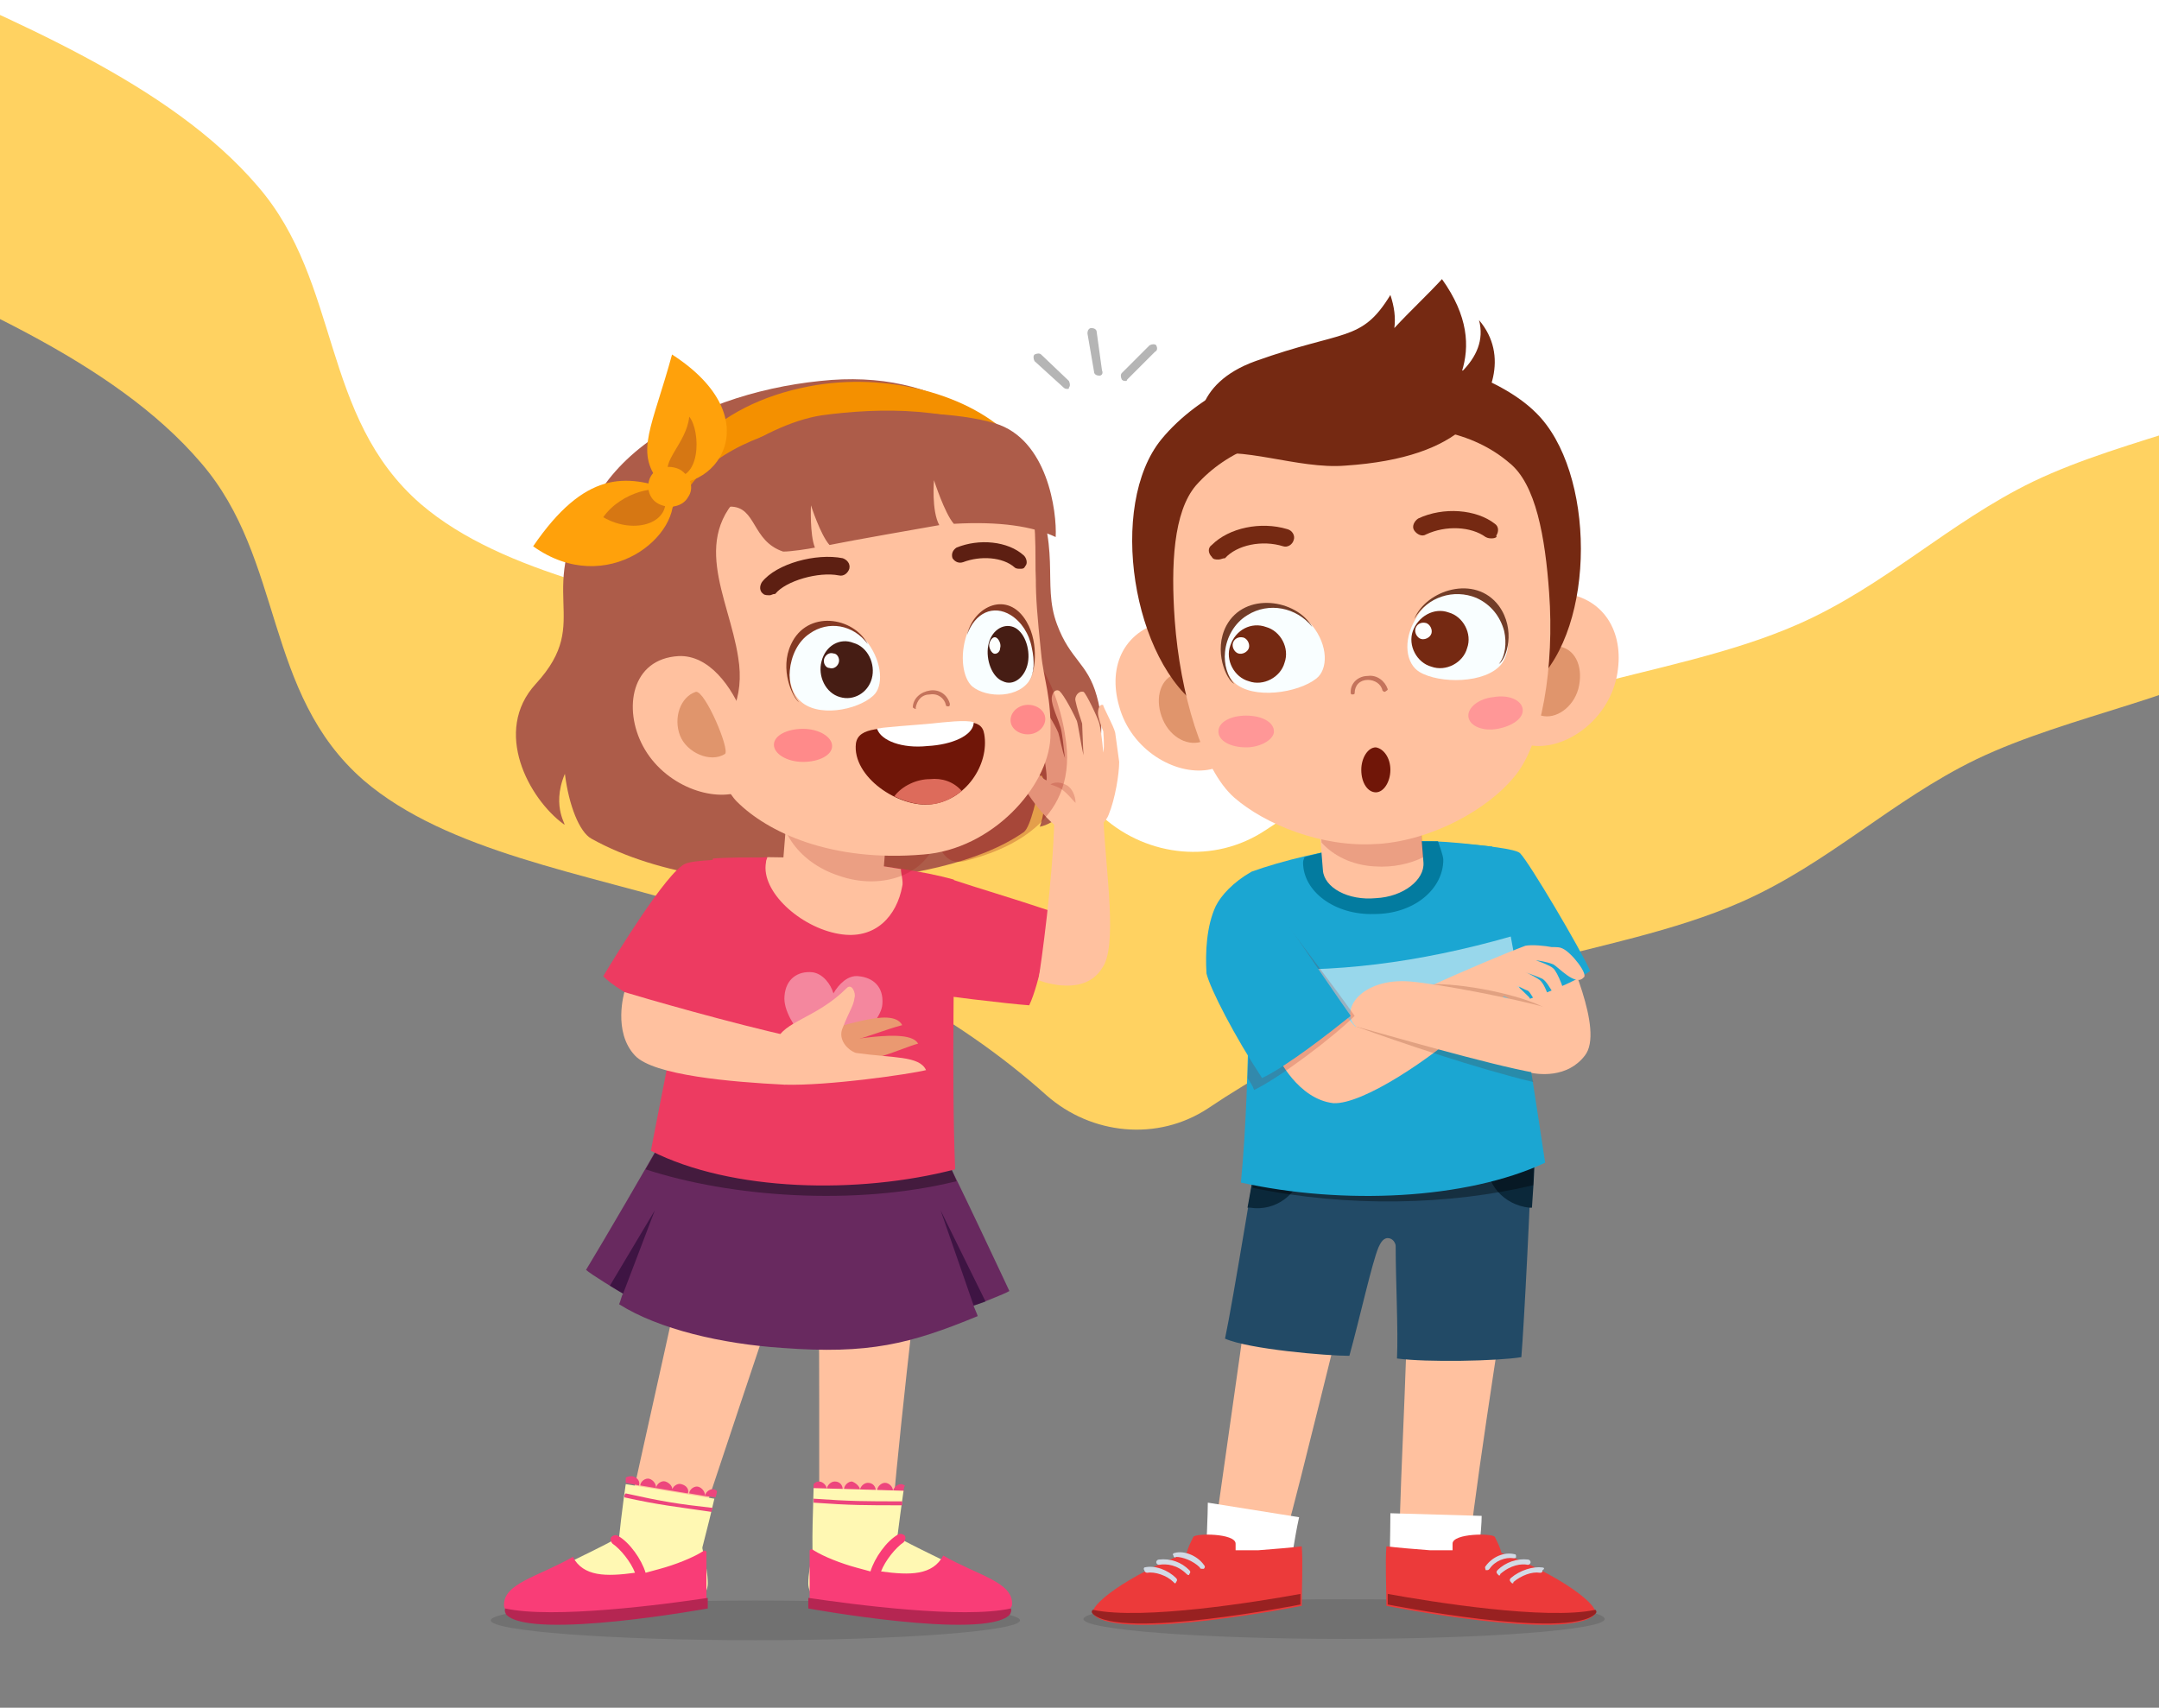 <?xml version="1.0" encoding="utf-8"?>
<!-- Generator: Adobe Illustrator 25.4.1, SVG Export Plug-In . SVG Version: 6.00 Build 0)  -->
<svg version="1.1" id="Layer_1" xmlns="http://www.w3.org/2000/svg" xmlns:xlink="http://www.w3.org/1999/xlink" x="0px" y="0px"
	 viewBox="0 0 163.2 129.1" style="enable-background:new 0 0 163.2 129.1;" xml:space="preserve">
<rect x="0" y="0" width="163.2" height="129.1" fill="#808080" stroke="none"/>
<style type="text/css">
	.st0{fill:#FFD261;}
	.st1{fill:#FFFFFF;}
	.st2{fill:#B5B5B5;}
	.st3{fill:#FFC19F;}
	.st4{opacity:0.12;enable-background:new    ;}
	.st5{fill:#224A66;}
	.st6{fill:#0B283A;}
	.st7{opacity:0.37;enable-background:new    ;}
	.st8{fill:#1BA6D2;}
	.st9{fill:#037B9F;}
	.st10{opacity:0.19;fill:#960C0C;enable-background:new    ;}
	.st11{fill:#EC3A3A;}
	.st12{fill:#982121;}
	.st13{fill:#D2DAE5;}
	.st14{opacity:0.55;fill:#FFFFFF;enable-background:new    ;}
	.st15{opacity:0.19;fill:#601805;enable-background:new    ;}
	.st16{fill:#E0956C;}
	.st17{fill:#752912;}
	.st18{fill:#FF9797;}
	.st19{fill:#F9FEFF;}
	.st20{fill:#723C27;}
	.st21{fill:#FEFFFE;}
	.st22{fill:#C4735B;}
	.st23{fill:#701608;}
	.st24{fill:#AD5C49;}
	.st25{fill:#68295F;}
	.st26{opacity:0.5;fill:#150028;enable-background:new    ;}
	.st27{opacity:0.35;enable-background:new    ;}
	.st28{fill:#ED3B61;}
	.st29{opacity:0.26;fill:#960C0C;enable-background:new    ;}
	.st30{opacity:0.39;fill:#FFFFFF;enable-background:new    ;}
	.st31{fill:#ED457D;}
	.st32{fill:#FFF8B3;}
	.st33{fill:#F93D77;}
	.st34{fill:#B52652;}
	.st35{fill:#DD6B5B;}
	.st36{fill:#FF8A8A;}
	.st37{fill:#843923;}
	.st38{fill:#461D14;}
	.st39{fill:#F49000;}
	.st40{fill:#FFA10B;}
	.st41{opacity:0.28;fill:#6C0B2A;enable-background:new    ;}
	.st42{fill:#5D1F12;}
	.st43{fill:#EA9971;}
</style>
<path class="st0" d="M189-4.5L189-4.5c0,1.9-0.5,3.6-1.4,5.2c-1.6,2.7-2.9,5.4-3.8,8.3c-2,6.8-1,13.8-1.5,20.7s-2.9,14.3-10.2,18.9
	c-6.4,4.1-15.6,5.4-22.7,8.8c-6.4,3.1-11.2,7.9-17.8,10.8c-5,2.2-10.8,3.3-16.4,4.8c-8.8,2.5-16.9,6.1-23.9,10.8
	c-3.8,2.5-8.8,2-12.2-1c-6.8-6.1-15.8-10.9-25.8-14C44.2,66,33.8,64.4,27.5,59c-7.6-6.6-6-16.7-12.3-24C1.9,19.4-31.9,16.2-39.3-0.7
	c-2.9-6.5,2.1-13.9,9.3-13.9h209C184.5-14.6,189-10.1,189-4.5z"/>
<path class="st1" d="M193.3-25.5v0.1c0,1.8-0.5,3.5-1.4,5.1c-1.6,2.7-2.9,5.4-3.8,8.3c-2,6.8-1,13.8-1.5,20.7
	c-0.6,6.9-2.9,14.3-10.2,18.9c-6.4,4.1-15.6,5.4-22.7,8.8c-6.4,3.1-11.2,7.9-17.8,10.8c-5,2.2-10.8,3.3-16.4,4.8
	c-8.8,2.5-16.9,6.1-23.9,10.8c-3.8,2.5-8.8,2-12.2-1c-6.8-6.1-15.8-10.9-25.8-14c-9.1-2.7-19.5-4.3-25.8-9.7
	c-7.6-6.6-6-16.7-12.3-24C6.2-1.5-27.6-4.8-35-21.6c-2.9-6.5,2.1-13.9,9.3-13.9h209C188.8-35.5,193.3-31,193.3-25.5z"/>
<g id="DONE_3_">
	<path class="st2" d="M82.9,25.1c0-0.2-0.2-0.3-0.4-0.3c-0.2,0-0.3,0.2-0.3,0.4l0.5,2.9c0,0.2,0.2,0.3,0.4,0.3l0,0
		c0.2,0,0.3-0.2,0.2-0.4L82.9,25.1z M78.7,26.8c-0.1-0.1-0.3-0.1-0.5,0c-0.1,0.1-0.1,0.3,0,0.5l2.2,2c0.1,0.1,0.2,0.1,0.3,0.1
		c0.1,0,0.1,0,0.1-0.1c0.1-0.1,0.1-0.3,0-0.5L78.7,26.8z M87.4,26.1c-0.1-0.1-0.3-0.1-0.5,0l-2.1,2.1c-0.1,0.1-0.1,0.3,0,0.5
		c0.1,0.1,0.2,0.1,0.3,0.1c0,0,0.1,0,0.1-0.1l2.1-2.1C87.5,26.5,87.5,26.3,87.4,26.1z"/>
	<g>
		<path class="st3" d="M115.3,81c1,0.3,3.2,0.5,4.5-1.2c1.5-1.9-1.4-7.9-1.9-9.3l-4.9,1.2C113.5,74.7,114.3,77.4,115.3,81z"/>
		<path class="st4" d="M121.3,122.4c0,0.8-8.8,1.5-19.7,1.5s-19.7-0.7-19.7-1.5s8.8-1.5,19.7-1.5S121.3,121.5,121.3,122.4z"/>
		<path class="st3" d="M105.8,116.1c0,0.6,5.2,1.2,5.3,0.6c0.6-5.7,3.1-21.2,3.4-23.5l-8.1,0.5C106.6,99.3,105.8,112.1,105.8,116.1z
			"/>
		<path class="st3" d="M97.2,116c-0.1,0.6-5.4-0.2-5.3-0.7c0.8-5.7,3-20.9,3.2-23.1l7.6,2C101.3,99.6,98.3,112.1,97.2,116z"/>
		<path class="st5" d="M95.8,82.7c-0.9,5.1-2.6,15.7-3.2,18.5c1.8,0.8,7.7,1.3,9.4,1.3c0.8-2.9,1.7-7,2.2-8.2
			c0.1-0.2,0.3-0.7,0.7-0.7c0.4,0,0.6,0.4,0.6,0.6c0,2.7,0.2,6.3,0.1,8.5c2.2,0.3,7.6,0.2,9.4-0.1c0.2-2.4,0.7-12,0.9-18.6
			L95.8,82.7z"/>
		<path class="st6" d="M116.1,84.3c0,1.8-0.1,4.3-0.3,7c-0.1,0-0.1,0-0.2,0c-1.9-0.2-3.4-1.8-3.2-3.8
			C112.5,85.6,114.2,84.2,116.1,84.3z"/>
		<path class="st6" d="M95.6,84.4c-0.4,1.8-0.8,4.2-1.3,6.9c0.1,0,0.1,0,0.2,0c1.9,0.3,3.7-1,4-3C98.8,86.5,97.5,84.7,95.6,84.4z"/>
		<path class="st7" d="M94.8,88.3c4.7-0.7,16.6-1.8,21.2-1.7c0,1-0.1,1.9-0.1,3c-6.3,1.5-14,1.7-21.2,0.2
			C94.7,89.2,94.7,88.7,94.8,88.3z"/>
		<path class="st8" d="M120.2,73.4c-0.7-1.6-4.6-8.2-5.3-8.9c-0.3-0.3-2.4-0.6-5.7-0.8c0.4,1.9,3.1,11.6,3.6,12.7
			C113.9,76.2,118.8,74.5,120.2,73.4z"/>
		<path class="st8" d="M93.8,89.4c7.7,1.7,17,1.3,23-1.5c0,0-2.9-19.4-4-23.9c-3.5-0.4-5.4-0.6-8.9-0.2s-7.1,1.3-9.3,2.1
			C94.3,71.7,94.6,81.1,93.8,89.4z"/>
		<path class="st9" d="M109.1,65c0-0.3-0.3-1.1-0.4-1.4c-3.2,0-7,0.3-10.1,1.2c0,0.1-0.1,0.2-0.1,0.4c0,2.2,2.4,4,5.4,3.9
			C106.9,69.1,109.1,67.2,109.1,65z"/>
		<path class="st3" d="M107.1,59l0.5,6.2c0.1,1.3-1.5,2.6-3.6,2.7c-2.1,0.2-3.9-0.8-4-2.1l-0.5-6.2L107.1,59z"/>
		<path class="st10" d="M107.3,60.7l0.3,4.1c-1,0.5-2.3,0.8-3.7,0.7c-1.7-0.1-3.1-0.8-4-1.8l-0.3-3.3
			C101.9,60.4,104.8,60.5,107.3,60.7z"/>
		<path class="st1" d="M105.1,119.3c0,0.2,6.5,0.4,6.5,0.2c0.1-1.6,0.4-3.8,0.4-4.9l-6.9-0.2C105.1,116.3,105,118.2,105.1,119.3z"/>
		<g>
			<path class="st11" d="M113.5,117.4c-0.1-0.4-0.3-0.8-0.5-1.2c-0.1-0.3-3.2-0.3-3.2,0.5c0,0.2,0,0.4,0,0.5c-0.5,0-1.1,0-1.7,0
				c-1.3-0.1-2.5-0.2-3.3-0.3c-0.1,1.2,0,3.2,0,4.5c0,0,13.6,2.7,15.7,0.7C121.2,121.5,117.8,119,113.5,117.4z"/>
			<path class="st12" d="M104.9,120.5c0,0.3,0,0.6,0,0.8c0,0,13.6,2.7,15.7,0.7c0.1-0.1,0.1-0.2,0-0.3
				C116.9,122.5,108.2,121.1,104.9,120.5z"/>
			<path class="st13" d="M114.4,117.8c0.1,0,0.2,0,0.2-0.1s0-0.2-0.1-0.2c-0.8-0.2-1.7,0.2-2.2,0.9c-0.1,0.1,0,0.2,0,0.3h0.1
				c0.1,0,0.1,0,0.2-0.1C113,118,113.8,117.7,114.4,117.8z M115.5,118.3c0.1,0,0.2-0.1,0.2-0.2s-0.1-0.2-0.2-0.2
				c-0.8-0.1-1.7,0.2-2.3,0.8c-0.1,0.1-0.1,0.2,0,0.3l0.1,0.1c0.1,0,0.1,0,0.1-0.1C114.2,118.3,115,118.2,115.5,118.3z M116.6,118.5
				c-0.7-0.1-1.7,0.2-2.4,0.8c-0.1,0.1-0.1,0.2,0,0.3l0.1,0.1c0.1,0,0.1,0,0.1-0.1c0.6-0.5,1.4-0.8,2-0.7c0.1,0,0.2,0,0.2-0.2
				C116.8,118.6,116.7,118.5,116.6,118.5z"/>
		</g>
		<path class="st1" d="M97.3,119.4c0,0.2-6.2-0.7-6.2-0.9c0.1-1.6,0.2-4.1,0.2-4.9l6.9,1.1C97.8,116.5,97.6,118.4,97.3,119.4z"/>
		<g>
			<path class="st11" d="M89.7,117.4c0.1-0.4,0.3-0.8,0.5-1.2c0.1-0.3,3.2-0.3,3.2,0.5c0,0.2,0,0.4,0,0.5c0.5,0,1.1,0,1.7,0
				c1.3-0.1,2.5-0.2,3.3-0.3c0.1,1.2,0,3.2,0,4.5c0,0-13.6,2.7-15.7,0.7C82,121.5,85.4,119,89.7,117.4z"/>
			<path class="st12" d="M98.3,120.5c0,0.3,0,0.6,0,0.8c0,0-13.6,2.7-15.7,0.7c-0.1-0.1-0.1-0.2,0-0.3
				C86.4,122.5,95,121.1,98.3,120.5z"/>
			<path class="st13" d="M90.7,118.5c0,0.1,0.1,0.1,0.2,0.1H91c0.1-0.1,0.1-0.2,0-0.3c-0.5-0.7-1.5-1.1-2.2-0.9
				c-0.1,0-0.2,0.1-0.1,0.2c0,0.1,0.1,0.2,0.2,0.1C89.4,117.7,90.2,118,90.7,118.5z M89.7,119L89.7,119c0.1,0.1,0.2,0.1,0.2,0
				c0.1-0.1,0.1-0.2,0-0.3c-0.6-0.6-1.4-0.9-2.3-0.8c-0.1,0-0.2,0.1-0.2,0.2s0.1,0.2,0.2,0.2C88.2,118.2,89,118.3,89.7,119z
				 M86.5,118.7c0,0.1,0.1,0.2,0.2,0.2c0.6-0.1,1.5,0.2,2,0.7l0.1,0.1c0,0,0.1,0,0.1-0.1c0.1-0.1,0.1-0.2,0-0.3
				c-0.6-0.6-1.6-1-2.4-0.8C86.5,118.5,86.4,118.6,86.5,118.7z"/>
		</g>
		<path class="st14" d="M94.5,73.2c0,1.5-0.1,3.1-0.1,4.8c3.6,0.2,7.2,0,10.9-0.5c3.1-0.4,6.4-1.1,9.7-2c-0.3-1.6-0.5-3.2-0.8-4.7
			C107.2,72.8,100.7,73.6,94.5,73.2z"/>
		<g>
			<path class="st3" d="M118.1,71.7c-0.2-0.1-0.4-0.1-0.8-0.1c-0.5-0.1-1.5-0.2-2-0.1c-1.6,0.6-4.9,2-7.3,3.1
				c-1.7,0.8,0.3,3.3,2,2.9c1.2-0.3,2.5-1.2,3.7-2.2c0.2,0.1,0.4,0.2,0.5,0.3c0.4,0.3,1,1.9,1.7,1.7c0.4-0.1-0.1-1.8-0.4-2
				c-0.2-0.2-0.8-0.8-0.9-0.8c0.3,0.1,0.6,0.3,0.9,0.4c0.4,0.3,0.9,1.9,1.6,1.7c0.4-0.1-0.2-2.1-0.7-2.5c-0.1-0.1-0.8-0.5-1.1-0.6
				c0.3,0.1,1.1,0.4,1.3,0.5c0.6,0.4,1,1.9,1.6,1.5c0.3-0.2-0.5-2.1-0.8-2.3c-0.2-0.2-1-0.5-1.3-0.6c0.1,0,0.8,0.1,1.3,0.3
				c0.4,0.2,1.7,1.7,2.3,1C120.1,73.7,118.8,72,118.1,71.7z"/>
			<path class="st3" d="M111.2,77.3c0.2-0.2-1.8-3.3-2.1-3.1c-4.5,2.9-11.2,5.2-12.5,5.7c0,0,1.5,3.2,4.2,3.5
				C103,83.5,108.1,80.1,111.2,77.3z"/>
			<path class="st15" d="M108.5,74.4c2.7,0,7.2,1,8.6,2c0.4,1.7-1.1,3-1.4,4.1c0,0.4,0.1,1,0.2,1.3c-4.2-1-10.1-3-13.4-4.2
				C103.7,76.4,106.7,74.4,108.5,74.4z"/>
			<path class="st3" d="M106.6,74.2c2.3,0.2,7.9,1.3,10.4,2c2.2,0.7,2.1,5-1,4.9c-3.4-0.6-11.3-2.9-13.5-3.5
				C101.2,76.4,102.9,73.9,106.6,74.2z"/>
			<path class="st3" d="M104.7,80.2c0.2,0.3-0.2,2.7-3.3,3c-2.4,0.2-5.4-4.3-6.2-5.4l5-3C101,76.1,102.3,77.4,104.7,80.2z"/>
			<path class="st10" d="M94.3,81.5c0.2,0.3,0.4,0.6,0.5,0.9c1.9-0.9,6-4,7.6-5.6c-1.4-2-4.4-5.9-5.4-7.3
				C96.9,73.5,94.5,75.7,94.3,81.5z"/>
			<path class="st8" d="M95.4,81.5c1.9-0.9,5.2-3.5,6.7-4.7c-1.5-2.1-7.3-10.7-7.5-10.9c-1.4,0.8-2.3,1.8-2.7,2.6
				c-0.7,1.5-0.8,3.5-0.7,5.1C91.5,74.8,93.3,78.3,95.4,81.5z"/>
		</g>
		<g>
			<path class="st3" d="M117.6,44.8c3.4,0.1,5.1,2.7,4.7,5.8c-0.4,3.4-3.4,5.8-6,5.8c-2.5,0-3.3-2.7-3.3-5.9
				C113.1,47.3,115.1,44.7,117.6,44.8z"/>
			<path class="st16" d="M115.2,50.9c-0.4,1.5,0.1,2.9,1.3,3.2c1.1,0.3,2.4-0.6,2.8-2c0.4-1.5-0.1-2.9-1.3-3.2
				C116.8,48.5,115.6,49.4,115.2,50.9z"/>
			<path class="st3" d="M88.4,46.9c-3.4,0.6-4.7,3.4-3.8,6.5c0.9,3.3,4.2,5.2,6.7,4.8s2.9-3.1,2.4-6.3
				C93.3,48.7,90.9,46.5,88.4,46.9z"/>
			<path class="st16" d="M91.8,52.6c0.6,1.4,0.3,2.9-0.8,3.4c-1.1,0.5-2.5-0.2-3.1-1.6c-0.6-1.4-0.3-2.9,0.8-3.4
				C89.7,50.5,91.1,51.2,91.8,52.6z"/>
			<path class="st17" d="M90.9,53.6c2.6,1.8,7.8,3.4,12.8,3s9.9-2.7,12.3-4.9c4.7-4.3,4.6-16.1,0.1-20.5c-2.7-2.7-8.7-4.8-14.5-4.4
				s-11,3-13.8,6.4C83.7,38.2,85.6,50.1,90.9,53.6z"/>
			<path class="st3" d="M88.8,46.9c-0.3-4.2-0.1-8.2,1.6-10.2c2.4-2.7,5.9-4,11.4-4.4c5.6-0.4,9.5,0.3,12.3,2.7c2,1.6,2.7,5.6,3,9.8
				c0.4,5.5-0.5,11.5-2.7,14c-1.9,2.3-6,4.7-10.2,5h-0.1c-4.2,0.3-8.5-1.5-10.8-3.5C90.9,58.2,89.2,52.4,88.8,46.9z"/>
			<path class="st18" d="M92.1,55.3c0,0.7,0.9,1.2,2.1,1.2c1.1,0,2.1-0.6,2.1-1.2c0-0.7-0.9-1.2-2.1-1.2S92.1,54.6,92.1,55.3z"/>
			<path class="st18" d="M111,54.2c0.1,0.7,1.1,1.1,2.2,0.9c1.1-0.2,2-0.8,1.9-1.5s-1.1-1.1-2.2-0.9C111.8,52.8,110.9,53.5,111,54.2
				z"/>
			<path class="st17" d="M111.8,24.2c0.4,1.5-0.2,2.8-1.3,3.9c0.6-1.9,0.5-4.2-1.5-7c-1.1,1.2-2.4,2.4-3.6,3.7
				c0.1-0.8,0-1.6-0.3-2.5c-2.2,3.6-3.5,2.6-10.2,5c-4.7,1.7-4.7,5.2-3.9,7.2c2.7-0.9,7.1,1,10.7,0.7c4.5-0.3,7.3-1.4,9-2.9
				C112.7,30.3,114.1,26.9,111.8,24.2z"/>
			<g>
				<path class="st19" d="M107,46.8c-1,1.7-0.7,3.4,0.3,4c1.5,0.9,5,0.9,6.2-0.6c1.1-1.5,0.3-4-1.8-5
					C109.8,44.3,107.9,45.1,107,46.8z"/>
				<path class="st20" d="M113.3,45.8c-1.8-2.4-5.5-1.2-6.4,1c1-1.7,3-2.3,4.7-1.6c1.1,0.5,1.8,1.4,2.1,2.5c0.2,0.9,0.1,1.9-0.4,2.5
					C113.9,49.8,114.6,47.6,113.3,45.8z"/>
				<path class="st17" d="M106.8,47.7c-0.4,1.1,0.3,2.4,1.4,2.7c1.1,0.4,2.4-0.3,2.7-1.4c0.4-1.1-0.3-2.4-1.4-2.7
					C108.4,45.9,107.2,46.6,106.8,47.7z"/>
				<path class="st21" d="M107,47.5c-0.1,0.3,0.1,0.7,0.4,0.8s0.7-0.1,0.8-0.4c0.1-0.3-0.1-0.7-0.4-0.8
					C107.4,47,107.1,47.2,107,47.5z"/>
			</g>
			<g>
				<path class="st19" d="M99.2,47.3c1.2,1.5,1.2,3.3,0.3,4c-1.4,1.1-4.8,1.6-6.2,0.3c-1.3-1.3-0.9-4,1-5.2
					C96,45.3,98,45.9,99.2,47.3z"/>
				<path class="st20" d="M92.7,47.3c1.4-2.6,5.3-2,6.5,0.1c-1.2-1.5-3.3-1.9-4.9-0.9c-1,0.6-1.6,1.7-1.7,2.8
					c-0.1,0.9,0.2,1.9,0.7,2.4C92.7,51.4,91.7,49.2,92.7,47.3z"/>
				<path class="st17" d="M93,48.8c-0.4,1.1,0.3,2.4,1.4,2.7c1.1,0.4,2.4-0.3,2.7-1.4c0.4-1.1-0.3-2.4-1.4-2.7
					C94.6,47,93.4,47.6,93,48.8z"/>
				<path class="st21" d="M93.2,48.6c-0.1,0.3,0.1,0.7,0.4,0.8s0.7-0.1,0.8-0.4c0.1-0.3-0.1-0.7-0.4-0.8
					C93.6,48.1,93.3,48.3,93.2,48.6z"/>
			</g>
			<path class="st17" d="M112.8,40.7c-0.2,0-0.3,0-0.5-0.1c-1.1-0.8-3-0.9-4.5-0.2c-0.3,0.2-0.7,0-0.9-0.3c-0.2-0.3,0-0.7,0.3-0.9
				c1.9-0.9,4.4-0.7,5.8,0.4c0.3,0.2,0.3,0.6,0.1,0.9C113.2,40.6,113,40.7,112.8,40.7z"/>
			<path class="st17" d="M92.1,42.3c-0.2,0-0.4,0-0.5-0.2c-0.3-0.3-0.3-0.7,0-0.9c1.3-1.3,3.7-1.8,5.7-1.2c0.4,0.1,0.6,0.5,0.5,0.8
				c-0.1,0.4-0.5,0.6-0.8,0.5c-1.6-0.5-3.5-0.1-4.4,0.9C92.4,42.2,92.3,42.3,92.1,42.3z"/>
			<path class="st22" d="M104.7,52.3c-0.1,0-0.1,0-0.2-0.1c-0.1-0.5-0.6-0.8-1.1-0.8c-0.6,0-1,0.4-1,1c0,0.1-0.1,0.1-0.2,0.1
				s-0.1-0.1-0.1-0.2c0-0.7,0.6-1.2,1.3-1.2c0.7-0.1,1.3,0.4,1.5,1C104.9,52.2,104.8,52.2,104.7,52.3L104.7,52.3z"/>
		</g>
		<path class="st23" d="M105.1,58.2c0,0.9-0.5,1.7-1.1,1.7s-1.1-0.7-1.1-1.7c0-0.9,0.5-1.7,1.1-1.7
			C104.6,56.6,105.1,57.3,105.1,58.2z"/>
	</g>
	<g>
		<path class="st24" d="M82.9,52.6c-0.7-2.5-2-2.7-3-5.4c-1.2-3.2,0.5-5.7-2.2-11.3c-3.5-0.6-23.5,0.2-32.8,1.4
			c-4.8,7.6,0.1,9.5-4.4,14.4c-3.3,3.6-0.5,8.7,2.1,10.6c0.4,0.3-1-1.2,0.1-3.8c0.3,2.4,1.1,4.4,2,4.9c5.2,2.9,12.4,3.6,17.5,3.3
			c6.4-0.3,11.9-1.5,15.2-3.8c0.5-0.4,1-2.6,1.3-4.3c0.3,0.2,0.5,2.2-0.1,3.9C80.7,62.1,84.4,57.8,82.9,52.6z"/>
		<path class="st4" d="M77.1,122.5c0,0.8-9,1.5-20,1.5s-20-0.7-20-1.5s9-1.5,20-1.5S77.1,121.7,77.1,122.5z"/>
		<path class="st3" d="M62,116.5c0,0.6,5.3,0.9,5.3,0.4c0.3-5.7,2.2-21.4,2.4-23.6l-8,0.7C62.1,99.6,61.8,112.4,62,116.5z"/>
		<path class="st3" d="M52.6,116.2c-0.2,0.6-5.4-0.6-5.2-1.2c1.2-5.6,4.6-20.6,5-22.8l7.4,2.6C57.9,100.2,53.9,112.4,52.6,116.2z"/>
		<g>
			<path class="st25" d="M44.3,96c0.3,0.3,2.6,1.7,2.8,1.8c-0.1,0.1-0.2,0.6-0.3,0.8c3,1.9,7.8,3,12.3,3.3c6.6,0.5,9.7-0.3,14.8-2.4
				c0-0.1-0.3-0.7-0.3-0.8c0.1,0,2.4-0.9,2.7-1.1c0,0-4.3-9.2-5-10.4c-5.5,0.5-16.7-0.1-21-1.5C49.2,87.7,45.4,94.2,44.3,96z"/>
			<polygon class="st26" points="46.1,97.2 47.1,97.8 49.5,91.5 			"/>
			<polygon class="st26" points="73.6,98.7 74.5,98.4 71.1,91.5 			"/>
			<path class="st27" d="M48.8,88.4c6.4,2.1,15.8,2.8,23.5,0.9c-0.1-0.3-0.5-1.2-0.7-1.6c-3.9-0.8-17.1-1.8-21.4-1.7
				C50,86.3,49.2,87.7,48.8,88.4z"/>
		</g>
		<path class="st28" d="M79.5,68.9c-0.3,1.8-0.9,5.4-1.7,7.1c-1.5-0.1-7.3-0.8-7.5-0.9c-3.1-2-4-7.8-4.1-8c2.5-0.6,5-0.6,5.8-0.6
			C74.1,67.2,76.2,67.8,79.5,68.9z"/>
		<path class="st28" d="M45.6,73.8c0.9-1.5,4.8-7.9,6.2-8.5c0.7-0.3,2.8-0.3,6.2-0.5c-0.6,1.9-4.8,11.8-5.4,12.8
			C51.5,77.3,46.8,75.1,45.6,73.8z"/>
		<path class="st28" d="M72.2,88.4c-7.3,1.9-16.9,1.7-23-1.4c0,0,3.4-17.8,4.7-22.1c4.3-0.3,13.7,0.3,18.2,1.6
			C72.2,72.2,71.9,80.8,72.2,88.4z"/>
		<path class="st3" d="M68.2,67c0.1-0.3-0.1-1-0.1-1.3c-2.9-0.5-7-0.9-10.1-0.9c0,0.1-0.1,0.2-0.1,0.4c-0.4,2.2,2.6,4.9,5.5,5.4
			C66.2,71.1,67.8,69.2,68.2,67z"/>
		<path class="st3" d="M67.2,60.7l-0.5,6.2c-0.1,1.3-1.9,2.3-4,2.1c-2.1-0.2-3.7-1.4-3.6-2.7l0.5-6.2L67.2,60.7z"/>
		<g>
			<path class="st3" d="M84.3,55.4c0.1,0.8,0.2,1.4,0.3,2.2c0,0.9-0.3,2.8-0.8,4c-0.5,1.3-2.7,1.9-3.8,1c-1.2-0.9-2.3-2.5-2.8-3.4
				c-0.4-0.6-0.9-1.8-0.8-1.9c0.5-0.5,1.1-0.1,1.8,0.8c0.2,0.3,0.5,0.7,0.9,0.9c0.1-0.3-0.2-2-0.4-3.1c-0.1-0.6-0.6-1.2-0.6-1.8
				c0-0.3,0.1-0.7,0.5-0.7c0.3-0.1,1.2,1.5,1.4,2c0.1,0.3,0.3,1.4,0.5,1.9c-0.1-0.7-0.2-2.1-0.4-2.5c-0.1-0.4-0.6-1.4-0.6-2
				c0-0.3,0.2-0.7,0.5-0.6c0.2,0,0.9,1.2,1.4,2.3c0.1,0.3,0.3,1.7,0.5,2.6c0,0-0.1-2.1-0.1-2.4c-0.2-0.6-0.4-1.2-0.5-1.7
				c-0.1-0.3,0.2-0.8,0.6-0.7c0.2,0.1,1.1,2,1.2,2.4s0.2,1.1,0.3,2.2c0.1-0.6,0-1.4,0-1.6c-0.2-0.5-0.4-1.1-0.4-1.4
				c0-0.3,0.1-0.7,0.4-0.6C83.3,53.3,84.2,54.9,84.3,55.4z"/>
			<path class="st10" d="M80.3,59.7c-0.3-0.2-0.6-0.3-0.9-0.4c0.3-0.2,0.8-0.2,1.3,0.1c0.3,0.2,0.6,0.7,0.6,1.3
				C81,60.4,80.8,60.1,80.3,59.7z"/>
		</g>
		<path class="st29" d="M80.6,56.2c0.7,6-4.5,8.1-7.7,8.9c-2.8,0.7-2.6-5.1-2.8-9.3c-0.2-4.3,2-7.8,4.9-7.9
			C77.9,47.7,80.1,52,80.6,56.2z"/>
		<path class="st10" d="M59.2,60c-0.8,2.4,1.1,5.2,4.2,6.2c3.1,1.1,6.3,0,7.2-2.3c0.8-2.4-1.1-5.2-4.2-6.2
			C63.2,56.6,60,57.6,59.2,60z"/>
		<path class="st30" d="M59.3,75.3c0.1-1.3,1-1.9,2.1-1.8c0.8,0.1,1.4,0.9,1.6,1.6c0.4-0.7,1.1-1.4,1.9-1.3c1.1,0.1,1.9,0.8,1.8,2.1
			c-0.1,1.8-4.1,4.5-4.1,4.5S59.1,77.4,59.3,75.3z"/>
		<g>
			<path class="st31" d="M68.1,112.2c-0.3,0-0.6,0.3-0.6,0.6h0.8c0-0.1,0-0.3,0.1-0.5C68.2,112.2,68.2,112.2,68.1,112.2z M63.1,112
				c-0.3,0-0.6,0.3-0.6,0.6h1.2C63.7,112.3,63.5,112,63.1,112z M61.9,112c-0.2,0-0.3,0.1-0.4,0.2c0,0.2,0,0.4,0,0.4h1
				C62.5,112.3,62.2,112,61.9,112z M64.4,112c-0.3,0-0.6,0.3-0.6,0.6H65C65,112.4,64.7,112.1,64.4,112z M65.6,112.1
				c-0.3,0-0.6,0.3-0.6,0.6h1.2C66.2,112.4,66,112.1,65.6,112.1z M66.9,112.1c-0.3,0-0.6,0.3-0.6,0.6h1.2
				C67.5,112.4,67.2,112.1,66.9,112.1z"/>
			<path class="st32" d="M67.4,119.3c0,0.2-5.9-0.2-5.9-0.5c-0.2-1.8,0-5.6,0-6.3l6.8,0.2C68,114.7,67.6,118.2,67.4,119.3z"/>
			<path class="st32" d="M66.6,115.5c-0.1-0.4-4.1,0.3-4.9,0.2c0,1-0.6,2.6-0.6,4c0,0.9,0.8,1.6,1.7,1.8c3.3,0.6,12.1,2.4,12.5,0
				C75.7,119.4,70.5,117.9,66.6,115.5z"/>
			<path class="st33" d="M61.2,117.2c0.1-0.1,0.2-0.1,0.3,0c0.8,0.5,2.1,1,3.2,1.3c0.4,0.1,0.7,0.2,1.1,0.3c0.3-1,1.2-2.3,2.1-2.8
				c0.2-0.1,0.4,0,0.5,0.1c0.1,0.2,0,0.4-0.1,0.5c-0.6,0.4-1.4,1.4-1.7,2.2c2.2,0.3,3.9,0.3,4.7-1.2c2.6,1.5,5.3,2,5.2,3.7
				c-0.1,2.1-15.3,0.1-15.3,0.1C61.2,120.3,61.2,118.4,61.2,117.2z"/>
			<path class="st34" d="M61.1,120.8c0,0.3,0,0.6,0,0.8c0,0,13.2,2.4,15.2,0.5c0.1-0.1,0.2-0.4,0.1-0.5
				C72.8,122.4,64.5,121.3,61.1,120.8z"/>
			<path class="st31" d="M61.5,113.6c2.8,0.2,3.9,0.2,6.7,0.2c0-0.1,0-0.2,0-0.3c-2.8,0-3.9,0-6.7-0.2
				C61.5,113.4,61.5,113.5,61.5,113.6z"/>
		</g>
		<g>
			<path class="st24" d="M43.8,45c1.9,11.8,8.3,15.9,18.2,16.1c9.6,0.2,18.5-10.6,16.4-22.1c-1.2-6.4-7.3-11.2-16.4-10.2
				C52.2,29.8,42.2,35.4,43.8,45z"/>
			<path class="st3" d="M49.8,41.7c-0.3,1.6,3.3,16.3,5.9,18.9c2.3,2.3,7.1,4.6,14.1,4c5.2-0.4,9.4-5.1,9.6-8.8
				c0.1-3.2-0.5-4.3-0.7-6.4c-0.3-2.9-0.4-4.2-0.4-5.6c-0.1-1.7,0.2-5-0.8-7.1c-1.8-3.7-8.6-4.9-15.5-4.1
				C55.4,33.3,50.7,36.1,49.8,41.7z"/>
			<path class="st24" d="M55.8,49.7c0.5,3-0.6,5.6-2.8,5.9c-2.2,0.2-4.8-6.3-5.4-11.5c-0.7-6,3.1-10.7,9.2-7.4
				C51.9,40.4,55.1,45.1,55.8,49.7z"/>
			<path class="st3" d="M48.6,56.4c1.6,3,5.3,4.3,7.5,3.4c2.3-0.9-0.3-10.4-4.8-10.2C47.7,49.8,47.1,53.6,48.6,56.4z"/>
			<path class="st16" d="M51.4,55.6c0.5,1.3,2.3,2.1,3.4,1.4c0.4-0.3-1.5-4.8-2.2-4.7C51.4,52.7,50.9,54.3,51.4,55.6z"/>
			<g>
				<path class="st23" d="M64.7,56.2c0.2-1.3,2.1-1.1,4.6-1.3c0.1,0,0.7,0,0.8-0.1c2.6-0.2,4.1-0.6,4.3,0.7c0.4,2.3-1.4,5-4,5.3
					C67.9,61.1,64.4,58.7,64.7,56.2z"/>
				<path class="st35" d="M72.7,59.8c-0.6,0.5-1.4,0.9-2.2,1c-0.9,0.1-1.9-0.1-2.9-0.6c0.6-0.8,1.7-1.3,2.7-1.3
					C71.2,58.8,72.1,59.1,72.7,59.8z"/>
				<path class="st1" d="M66.3,55.1L66.3,55.1c0-0.1,3.1-0.3,4.1-0.4c1-0.1,2.6-0.3,3.2-0.1v0.1c-0.1,0.9-1.6,1.6-3.5,1.7
					C68.2,56.6,66.6,56,66.3,55.1z"/>
			</g>
			<path class="st36" d="M58.5,56.3c0,0.7,1,1.3,2.2,1.3s2.2-0.5,2.2-1.2s-1-1.3-2.2-1.3S58.5,55.6,58.5,56.3z"/>
			<path class="st36" d="M76.4,54.6c0.1,0.6,0.8,1,1.5,0.9s1.2-0.7,1.1-1.3s-0.8-1-1.5-0.9C76.8,53.4,76.3,54,76.4,54.6z"/>
			<path class="st22" d="M69.2,53.6C69.3,53.6,69.3,53.5,69.2,53.6c0.1-0.7,0.5-1.1,1.1-1.1c0.6-0.1,1.1,0.3,1.2,0.8
				c0,0.1,0.1,0.1,0.2,0.1s0.1-0.1,0.1-0.2c-0.2-0.7-0.8-1.1-1.5-1S69,52.8,69,53.5C69.1,53.5,69.1,53.6,69.2,53.6L69.2,53.6z"/>
			<g>
				<path class="st19" d="M73.1,47.9c-0.6,1.7-0.3,3.4,0.4,4c1.1,0.9,3.6,0.9,4.4-0.6c0.7-1.5,0.1-4-1.5-5
					C75,45.5,73.7,46.3,73.1,47.9z"/>
				<path class="st37" d="M77.6,47c-1.4-2.4-4-1.2-4.5,1c0.6-1.7,2-2.3,3.3-1.5c0.8,0.5,1.4,1.4,1.6,2.5c0.2,0.9,0.2,1.9-0.2,2.5
					C78.2,51,78.6,48.7,77.6,47z"/>
				<path class="st38" d="M74.7,48.8c-0.2,1.1,0.3,2.4,1.1,2.7c0.8,0.4,1.7-0.3,1.9-1.4c0.2-1.1-0.3-2.4-1.1-2.7
					S74.9,47.7,74.7,48.8z"/>
				<path class="st21" d="M74.8,48.6c-0.1,0.3,0.1,0.7,0.3,0.8c0.2,0.1,0.5-0.1,0.5-0.4c0.1-0.3-0.1-0.7-0.3-0.8
					S74.9,48.3,74.8,48.6z"/>
			</g>
			<g>
				<path class="st19" d="M65.6,48.6c1.1,1.5,1.2,3.3,0.4,4c-1.2,1.1-4.3,1.7-5.6,0.3c-1.2-1.3-0.9-3.9,0.8-5.2
					C62.7,46.7,64.5,47.2,65.6,48.6z"/>
				<path class="st37" d="M59.8,48.7c1.2-2.6,4.7-2.1,5.8,0c-1.1-1.5-3-1.8-4.4-0.8c-0.9,0.6-1.4,1.7-1.5,2.8
					c-0.1,0.9,0.2,1.8,0.7,2.4C59.9,52.7,58.9,50.6,59.8,48.7z"/>
				<path class="st38" d="M62.1,50c-0.3,1.1,0.3,2.4,1.4,2.7c1,0.3,2.1-0.3,2.4-1.4c0.3-1.1-0.3-2.4-1.4-2.7
					C63.5,48.2,62.4,48.8,62.1,50z"/>
				<path class="st21" d="M62.3,49.8c-0.1,0.3,0.1,0.7,0.4,0.7c0.3,0.1,0.6-0.1,0.7-0.4c0.1-0.3-0.1-0.7-0.4-0.7
					C62.7,49.3,62.4,49.5,62.3,49.8z"/>
			</g>
			<path class="st39" d="M49.1,40.8c0.8-5.5,4.7-10.2,12.1-11.6c5.8-1.1,12.2,0.6,15.4,4c-4.2-2.5-10.1-2.4-14.5-1.8
				C57.6,32.1,51.5,36.5,49.1,40.8z"/>
			<path class="st24" d="M53.6,41.6c-1.3,0-2.7,0-4,0.2c-0.1-1.4,1.2-3.2,2.6-5.1c4.2-5.7,17.6-6.3,23-4.7c4,1.2,4.7,6.7,4.6,8.6
				c-1.7-0.8-4.2-1.2-7.7-1c-0.7-0.8-1.5-3.3-1.5-3.3s-0.2,2.3,0.4,3.4c-1.7,0.3-6.3,1.1-8.3,1.5c-0.7-0.8-1.4-3-1.4-3
				s-0.1,2.2,0.3,3.2c-0.5,0.1-1.8,0.3-2.4,0.3c-2.4-0.8-2-3.4-4-3.4C53.9,38.7,53.6,39.9,53.6,41.6z"/>
			<g>
				<path class="st40" d="M50.8,37.1c0.9,3.3-4.9,8.2-10.5,4.2C44.2,35.6,47.3,35.8,50.8,37.1z"/>
				<path class="st41" d="M50.2,37.3c-0.2-0.7-3.2-0.2-4.6,1.8C48,40.5,50.9,39.5,50.2,37.3z"/>
				<path class="st40" d="M49.8,36.4c4.2,1.2,8.6-4.7,1-9.6C49.3,32.3,48,34.1,49.8,36.4z"/>
				<path class="st41" d="M50.6,36c-0.7-1.1,1.3-2.5,1.5-4.5C53,32.6,53,36.6,50.6,36z"/>
				<path class="st40" d="M52,37.6c-0.4,0.7-1.4,0.9-2.2,0.5s-1-1.4-0.6-2.1c0.4-0.7,1.4-0.9,2.2-0.5C52.2,36,52.5,36.9,52,37.6z"/>
			</g>
			<path class="st42" d="M77.1,43c-0.1,0-0.3,0-0.4-0.1c-0.9-0.8-2.6-0.9-3.9-0.4c-0.3,0.1-0.6,0-0.8-0.3c-0.1-0.3,0-0.6,0.3-0.8
				c1.7-0.7,3.9-0.5,5.1,0.6c0.2,0.2,0.3,0.6,0.1,0.8C77.4,43,77.3,43,77.1,43z"/>
			<path class="st42" d="M58.2,45c-0.2,0-0.4,0-0.5-0.1c-0.3-0.2-0.3-0.6-0.1-0.9c1.1-1.4,4.1-2.2,6.1-1.8c0.3,0.1,0.6,0.4,0.5,0.8
				c-0.1,0.3-0.4,0.6-0.8,0.5c-1.5-0.3-4,0.4-4.8,1.4C58.4,44.9,58.3,45,58.2,45z"/>
		</g>
		<path class="st3" d="M59.3,82c0.3,0,1-3.6,0.7-3.6c-4.6-1-11.5-3-12.8-3.4c0,0-0.9,3,0.8,4.8C49.4,81.3,55.3,81.8,59.3,82z"/>
		<g>
			<path class="st43" d="M68.2,77.5c-1.2,0.3-2.8,1-6.2,1.9c-0.4,0.1-1.4-1.3-1-1.3C63.3,77.9,67.4,76,68.2,77.5z"/>
			<path class="st43" d="M69.4,78.9c-1.2,0.3-3.8,1.7-7.1,1.6c-0.4,0-1.3-1.4-0.9-1.5C63.7,78.8,68.7,77.6,69.4,78.9z"/>
			<path class="st3" d="M70,80.9c-1.2,0.3-7.4,1.2-10.7,1.1c-0.4,0-1.1-2.9-0.6-3.3c0.5-1.5,3-1.7,5.3-4c0.4-0.4,0.7,0.4,0.6,0.7
				c-0.1,0.7-0.3,0.8-0.9,2.3c-0.4,0.9,0.4,1.7,1,1.9C67.5,80,69.5,79.8,70,80.9z"/>
		</g>
		<path class="st3" d="M83.4,61.8c0-0.3-3.7-0.3-3.7,0c-0.1,4.7-1,11-1.2,12.3c0.5,0.2,3.5,1.2,4.8-0.9C84.5,71.6,83.6,66,83.4,61.8
			z"/>
		<g>
			<path class="st31" d="M54,112.6c-0.3-0.1-0.7,0.2-0.7,0.5l0.8,0.1c0-0.1,0.1-0.3,0.1-0.5C54.1,112.7,54.1,112.6,54,112.6z
				 M49.1,111.8c-0.3-0.1-0.7,0.2-0.7,0.5l1.2,0.2C49.6,112.2,49.4,111.9,49.1,111.8z M47.8,111.6c-0.2,0-0.3,0-0.5,0.1
				c0,0.2,0,0.4,0,0.4l1,0.2C48.4,112,48.2,111.7,47.8,111.6z M50.3,112c-0.3-0.1-0.7,0.2-0.7,0.5l1.2,0.2
				C50.9,112.4,50.6,112.1,50.3,112z M51.5,112.2c-0.3-0.1-0.7,0.2-0.7,0.5l1.2,0.2C52.1,112.6,51.9,112.3,51.5,112.2z M52.8,112.4
				c-0.3-0.1-0.7,0.2-0.7,0.5l1.2,0.2C53.3,112.8,53.1,112.5,52.8,112.4z"/>
			<path class="st32" d="M52.4,119.6c-0.1,0.2-5.8-1-5.8-1.2c0.1-1.8,0.6-5.6,0.7-6.2l6.7,1.1C53.6,115.1,52.7,118.5,52.4,119.6z"/>
			<path class="st32" d="M48,115.5c0.1-0.4,4.1,0.3,4.9,0.2c0,1,0.6,2.6,0.6,4c0,0.9-0.8,1.6-1.7,1.8c-3.3,0.6-12.1,2.4-12.5,0
				C38.9,119.4,44.2,117.9,48,115.5z"/>
			<path class="st33" d="M53.4,117.3c-0.1-0.1-0.2-0.1-0.3,0c-0.8,0.5-2.1,1-3.2,1.3c-0.4,0.1-0.7,0.2-1.1,0.3
				c-0.3-1-1.2-2.3-2.1-2.8c-0.2-0.1-0.4,0-0.5,0.1c-0.1,0.2,0,0.4,0.1,0.5c0.6,0.4,1.4,1.4,1.7,2.2c-2.2,0.3-3.9,0.3-4.7-1.2
				c-2.6,1.5-5.3,2-5.2,3.7c0.1,2.1,15.3,0.1,15.3,0.1C53.4,120.3,53.4,118.4,53.4,117.3z"/>
			<path class="st34" d="M53.5,120.8c0,0.3,0,0.6,0,0.8c0,0-13.2,2.4-15.2,0.5c-0.1-0.1-0.2-0.4-0.1-0.5
				C41.8,122.4,50.2,121.3,53.5,120.8z"/>
			<path class="st31" d="M47.2,113.2c2.7,0.6,3.9,0.7,6.6,1.1c0-0.1,0-0.2,0.1-0.3c-2.7-0.3-3.9-0.5-6.6-1.1
				C47.2,113,47.2,113,47.2,113.2z"/>
		</g>
	</g>
</g>
</svg>
